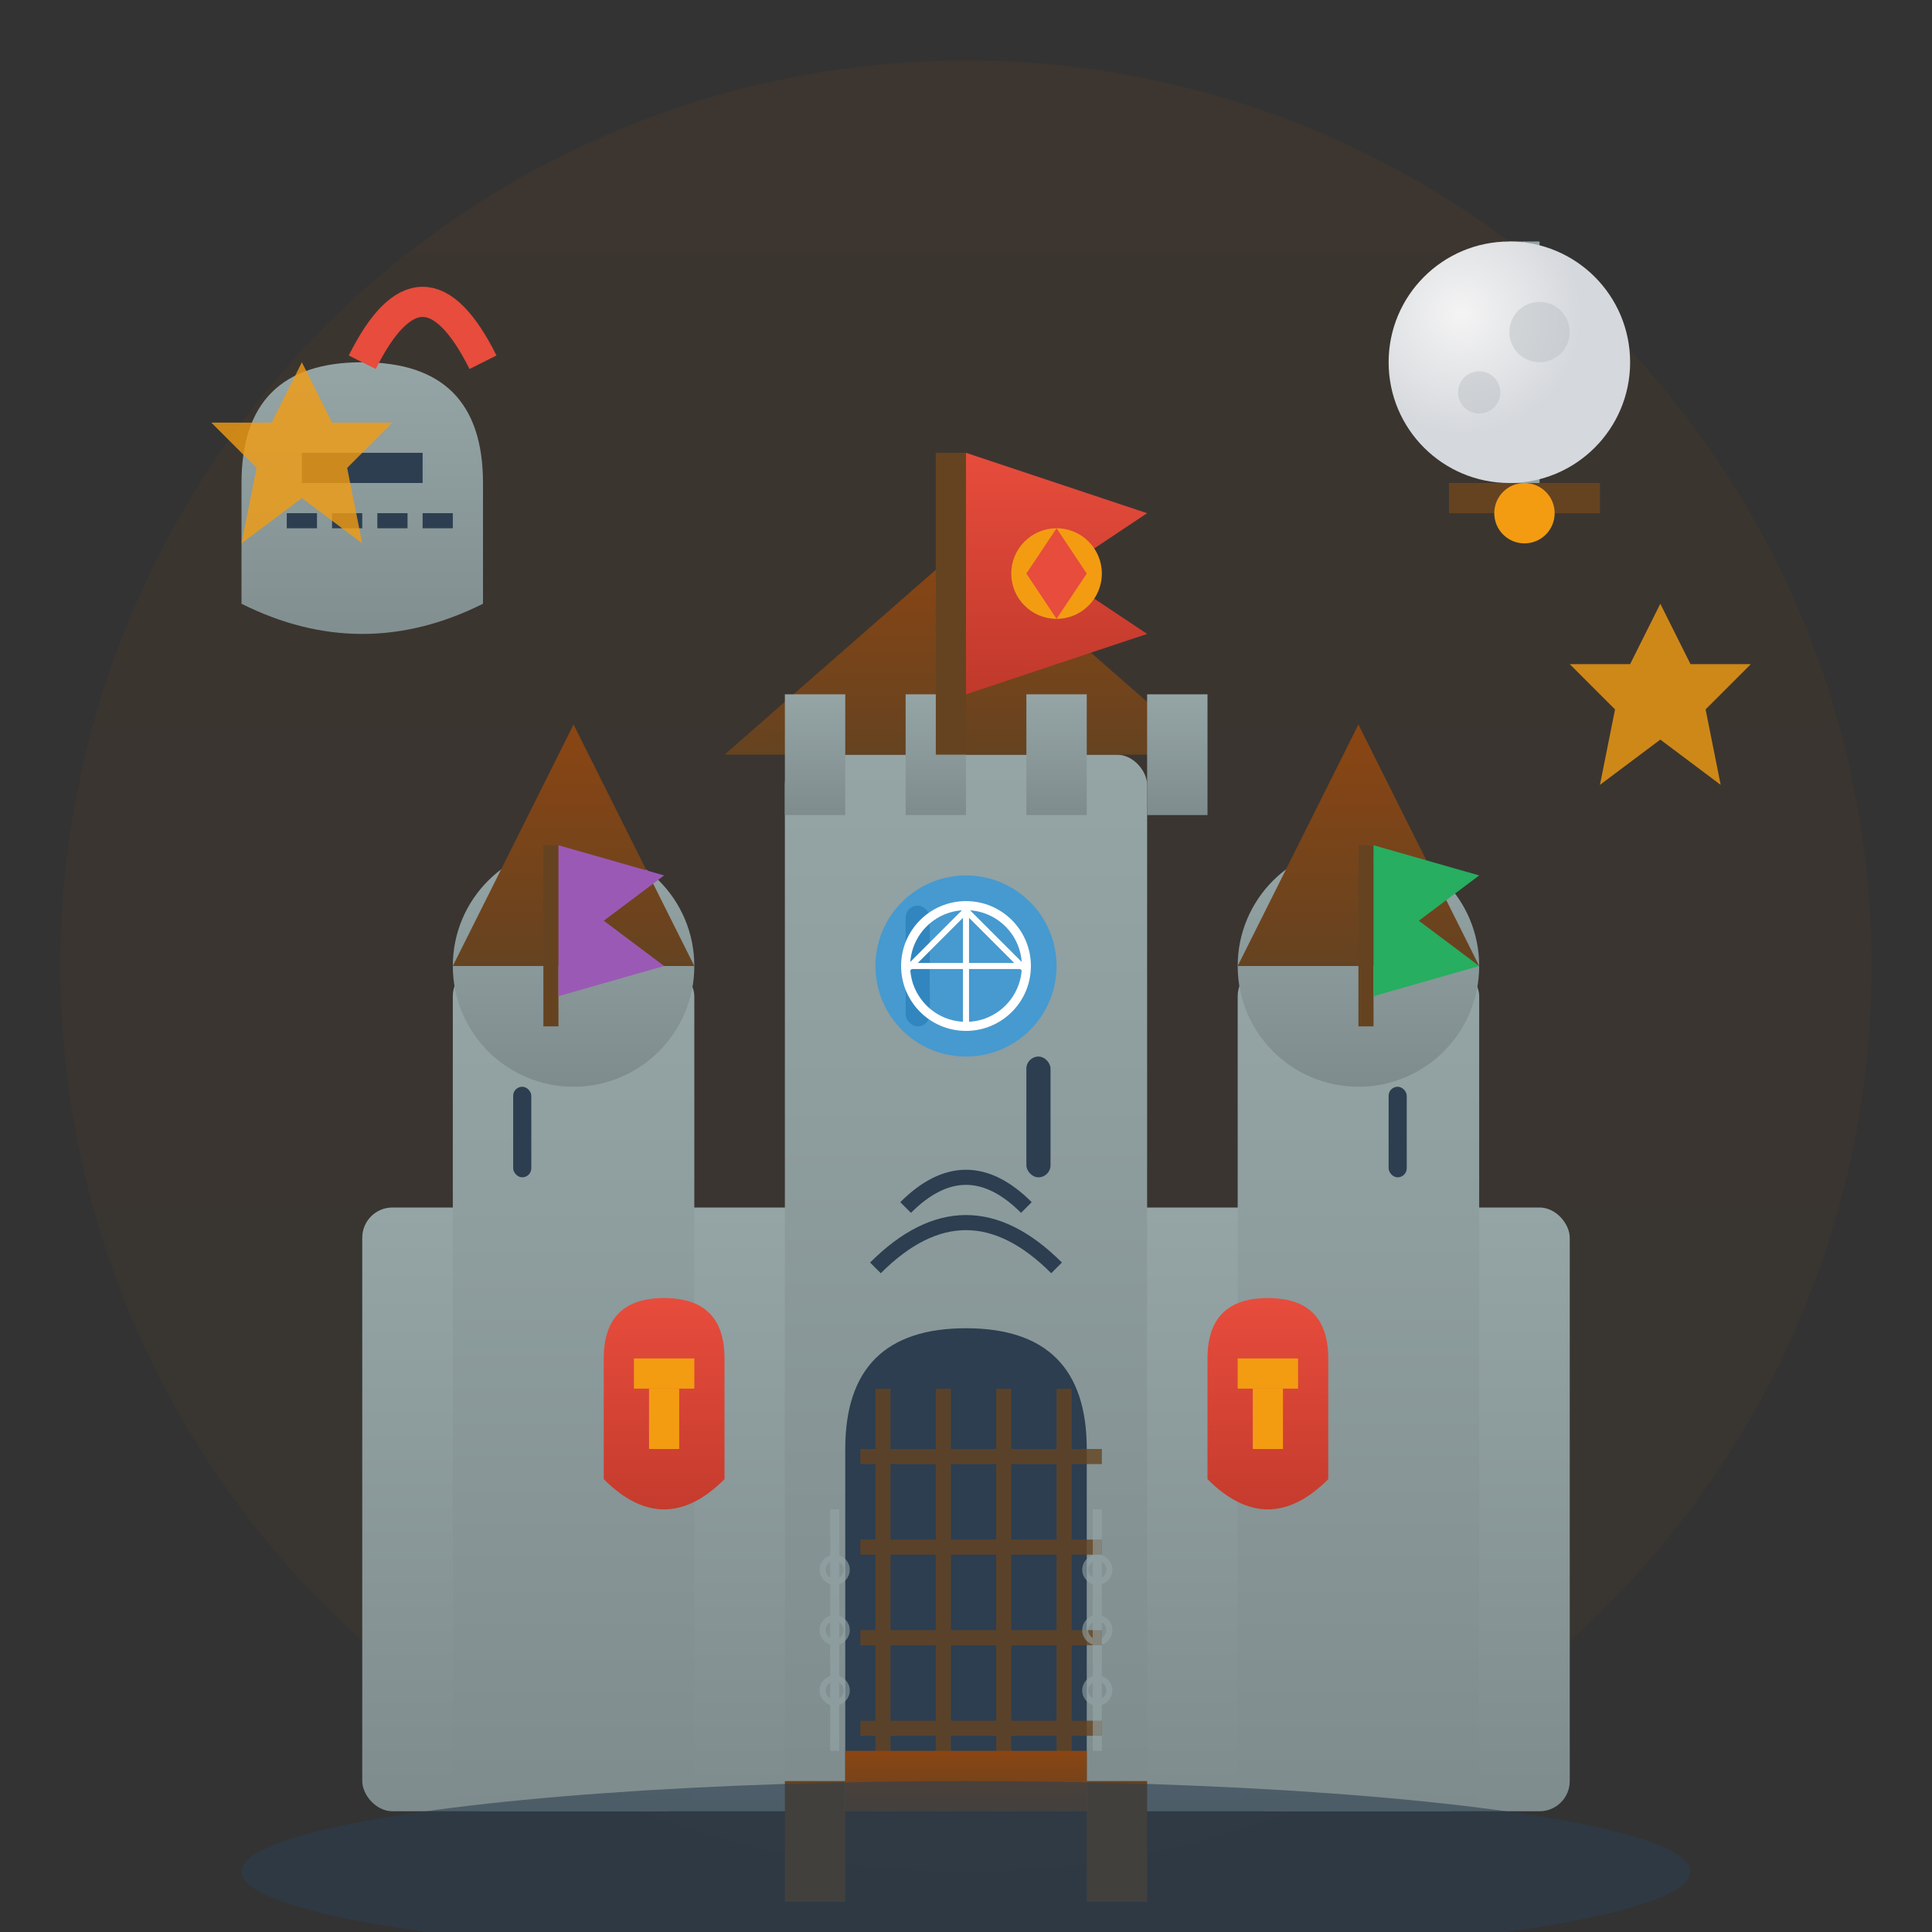 <svg width="64" height="64" viewBox="0 0 64 64" fill="none" xmlns="http://www.w3.org/2000/svg">
  <rect x="0" y="0" width="64" height="64" fill="#333333" stroke="none"/>
  <defs>
    <linearGradient id="medievalGradient" x1="0%" y1="0%" x2="0%" y2="100%">
      <stop offset="0%" style="stop-color:#8b4513;stop-opacity:1" />
      <stop offset="100%" style="stop-color:#654321;stop-opacity:1" />
    </linearGradient>
    <linearGradient id="stoneGradient" x1="0%" y1="0%" x2="0%" y2="100%">
      <stop offset="0%" style="stop-color:#95a5a6;stop-opacity:1" />
      <stop offset="100%" style="stop-color:#7f8c8d;stop-opacity:1" />
    </linearGradient>
    <linearGradient id="shieldGradient" x1="0%" y1="0%" x2="0%" y2="100%">
      <stop offset="0%" style="stop-color:#e74c3c;stop-opacity:1" />
      <stop offset="100%" style="stop-color:#c0392b;stop-opacity:1" />
    </linearGradient>
    <radialGradient id="moonGradient" cx="30%" cy="30%">
      <stop offset="0%" style="stop-color:#f4f4f4;stop-opacity:1" />
      <stop offset="100%" style="stop-color:#d5d8dc;stop-opacity:1" />
    </radialGradient>
  </defs>
  
  <!-- Background circle -->
  <circle cx="32" cy="32" r="30" fill="url(#medievalGradient)" opacity="0.1"/>
  
  <!-- Medieval castle silhouette -->
  <rect x="12" y="40" width="40" height="20" fill="url(#stoneGradient)" rx="1"/>
  
  <!-- Main keep/tower -->
  <rect x="26" y="25" width="12" height="35" fill="url(#stoneGradient)" rx="1"/>
  
  <!-- Side towers -->
  <rect x="15" y="32" width="8" height="28" fill="url(#stoneGradient)" rx="1"/>
  <rect x="41" y="32" width="8" height="28" fill="url(#stoneGradient)" rx="1"/>
  
  <!-- Round tower -->
  <circle cx="19" cy="32" r="4" fill="url(#stoneGradient)"/>
  <circle cx="45" cy="32" r="4" fill="url(#stoneGradient)"/>
  
  <!-- Conical roofs -->
  <path d="M 15 32 L 19 24 L 23 32 Z" fill="url(#medievalGradient)"/>
  <path d="M 41 32 L 45 24 L 49 32 Z" fill="url(#medievalGradient)"/>
  
  <!-- Main tower roof -->
  <path d="M 24 25 L 32 18 L 40 25 Z" fill="url(#medievalGradient)"/>
  
  <!-- Battlements -->
  <rect x="26" y="23" width="2" height="4" fill="url(#stoneGradient)"/>
  <rect x="30" y="23" width="2" height="4" fill="url(#stoneGradient)"/>
  <rect x="34" y="23" width="2" height="4" fill="url(#stoneGradient)"/>
  <rect x="38" y="23" width="2" height="4" fill="url(#stoneGradient)"/>
  
  <!-- Arrow slits -->
  <rect x="30" y="30" width="0.8" height="4" fill="#2c3e50" rx="0.4"/>
  <rect x="34" y="35" width="0.8" height="4" fill="#2c3e50" rx="0.4"/>
  <rect x="17" y="36" width="0.6" height="3" fill="#2c3e50" rx="0.3"/>
  <rect x="46" y="36" width="0.6" height="3" fill="#2c3e50" rx="0.3"/>
  
  <!-- Medieval gate -->
  <path d="M 28 48 Q 28 44 32 44 Q 36 44 36 48 L 36 60 L 28 60 Z" fill="#2c3e50"/>
  
  <!-- Portcullis -->
  <g opacity="0.8">
    <rect x="29" y="46" width="0.5" height="14" fill="#654321"/>
    <rect x="31" y="46" width="0.5" height="14" fill="#654321"/>
    <rect x="33" y="46" width="0.5" height="14" fill="#654321"/>
    <rect x="35" y="46" width="0.5" height="14" fill="#654321"/>
    <rect x="28.5" y="48" width="8" height="0.5" fill="#654321"/>
    <rect x="28.5" y="51" width="8" height="0.5" fill="#654321"/>
    <rect x="28.5" y="54" width="8" height="0.5" fill="#654321"/>
    <rect x="28.5" y="57" width="8" height="0.5" fill="#654321"/>
  </g>
  
  <!-- Medieval flag -->
  <rect x="31" y="15" width="1" height="10" fill="#654321"/>
  <path d="M 32 15 L 38 17 L 35 19 L 38 21 L 32 23 Z" fill="url(#shieldGradient)"/>
  
  <!-- Heraldic symbol on flag -->
  <circle cx="35" cy="19" r="1.5" fill="#f39c12"/>
  <path d="M 34 19 L 35 17.5 L 36 19 L 35 20.5 Z" fill="#e74c3c"/>
  
  <!-- Medieval shields on walls -->
  <path d="M 20 45 Q 20 43 22 43 Q 24 43 24 45 L 24 49 Q 22 51 20 49 Z" fill="url(#shieldGradient)"/>
  <rect x="21" y="45" width="2" height="1" fill="#f39c12"/>
  <rect x="21.5" y="46" width="1" height="2" fill="#f39c12"/>
  
  <path d="M 40 45 Q 40 43 42 43 Q 44 43 44 45 L 44 49 Q 42 51 40 49 Z" fill="url(#shieldGradient)"/>
  <rect x="41" y="45" width="2" height="1" fill="#f39c12"/>
  <rect x="41.5" y="46" width="1" height="2" fill="#f39c12"/>
  
  <!-- Medieval drawbridge -->
  <rect x="28" y="58" width="8" height="2" fill="url(#medievalGradient)"/>
  <rect x="26" y="59" width="2" height="4" fill="#654321"/>
  <rect x="36" y="59" width="2" height="4" fill="#654321"/>
  
  <!-- Chains for drawbridge -->
  <g opacity="0.6">
    <rect x="27.5" y="50" width="0.3" height="8" fill="#95a5a6"/>
    <rect x="36.2" y="50" width="0.3" height="8" fill="#95a5a6"/>
    <circle cx="27.65" cy="52" r="0.4" fill="none" stroke="#95a5a6" stroke-width="0.2"/>
    <circle cx="27.65" cy="54" r="0.4" fill="none" stroke="#95a5a6" stroke-width="0.2"/>
    <circle cx="27.65" cy="56" r="0.4" fill="none" stroke="#95a5a6" stroke-width="0.2"/>
    <circle cx="36.35" cy="52" r="0.4" fill="none" stroke="#95a5a6" stroke-width="0.2"/>
    <circle cx="36.35" cy="54" r="0.4" fill="none" stroke="#95a5a6" stroke-width="0.2"/>
    <circle cx="36.35" cy="56" r="0.4" fill="none" stroke="#95a5a6" stroke-width="0.2"/>
  </g>
  
  <!-- Moat -->
  <ellipse cx="32" cy="62" rx="24" ry="3" fill="#2c3e50" opacity="0.6"/>
  
  <!-- Medieval knight's helmet -->
  <g transform="translate(8, 8)">
    <path d="M 0 8 Q 0 4 4 4 Q 8 4 8 8 L 8 12 Q 4 14 0 12 Z" fill="url(#stoneGradient)"/>
    <rect x="2" y="7" width="4" height="1" fill="#2c3e50"/>
    <rect x="1.5" y="9" width="1" height="0.5" fill="#2c3e50"/>
    <rect x="3" y="9" width="1" height="0.5" fill="#2c3e50"/>
    <rect x="4.5" y="9" width="1" height="0.5" fill="#2c3e50"/>
    <rect x="6" y="9" width="1" height="0.5" fill="#2c3e50"/>
    <!-- Plume -->
    <path d="M 4 4 Q 6 0 8 4" stroke="#e74c3c" stroke-width="1" fill="none"/>
  </g>
  
  <!-- Medieval sword -->
  <g transform="translate(48, 8)">
    <rect x="2" y="0" width="1" height="8" fill="#95a5a6"/>
    <rect x="0" y="8" width="5" height="1" fill="#654321"/>
    <circle cx="2.5" cy="9" r="1" fill="#f39c12"/>
    <path d="M 2.5 0 L 3.5 2 L 1.5 2 Z" fill="#d5d8dc"/>
  </g>
  
  <!-- Medieval rose window -->
  <circle cx="32" cy="32" r="3" fill="#3498db" opacity="0.8"/>
  <g transform="translate(32,32)">
    <circle cx="0" cy="0" r="2" fill="none" stroke="#ffffff" stroke-width="0.3"/>
    <rect x="-0.1" y="-2" width="0.2" height="4" fill="#ffffff"/>
    <rect x="-2" y="-0.1" width="4" height="0.2" fill="#ffffff"/>
    <rect x="-1.4" y="-1.4" width="2.8" height="0.2" fill="#ffffff" transform="rotate(45)"/>
    <rect x="-1.4" y="-1.4" width="2.8" height="0.2" fill="#ffffff" transform="rotate(-45)"/>
  </g>
  
  <!-- Night sky with moon -->
  <circle cx="50" cy="12" r="4" fill="url(#moonGradient)"/>
  <circle cx="51" cy="11" r="1" fill="#bdc3c7" opacity="0.5"/>
  <circle cx="49" cy="13" r="0.7" fill="#bdc3c7" opacity="0.5"/>
  
  <!-- Medieval stars -->
  <g opacity="0.8" fill="#f39c12">
    <path d="M 10 12 L 11 14 L 13 14 L 11.5 15.5 L 12 18 L 10 16.5 L 8 18 L 8.5 15.5 L 7 14 L 9 14 Z"/>
    <path d="M 55 20 L 56 22 L 58 22 L 56.5 23.5 L 57 26 L 55 24.5 L 53 26 L 53.5 23.5 L 52 22 L 54 22 Z"/>
  </g>
  
  <!-- Medieval banners on towers -->
  <rect x="18" y="28" width="0.5" height="6" fill="#654321"/>
  <path d="M 18.5 28 L 22 29 L 20 30.5 L 22 32 L 18.5 33 Z" fill="#9b59b6"/>
  
  <rect x="45" y="28" width="0.5" height="6" fill="#654321"/>
  <path d="M 45.5 28 L 49 29 L 47 30.5 L 49 32 L 45.5 33 Z" fill="#27ae60"/>
  
  <!-- Gothic architectural details -->
  <path d="M 30 40 Q 32 38 34 40" stroke="#2c3e50" stroke-width="0.5" fill="none"/>
  <path d="M 29 42 Q 32 39 35 42" stroke="#2c3e50" stroke-width="0.5" fill="none"/>
</svg>

